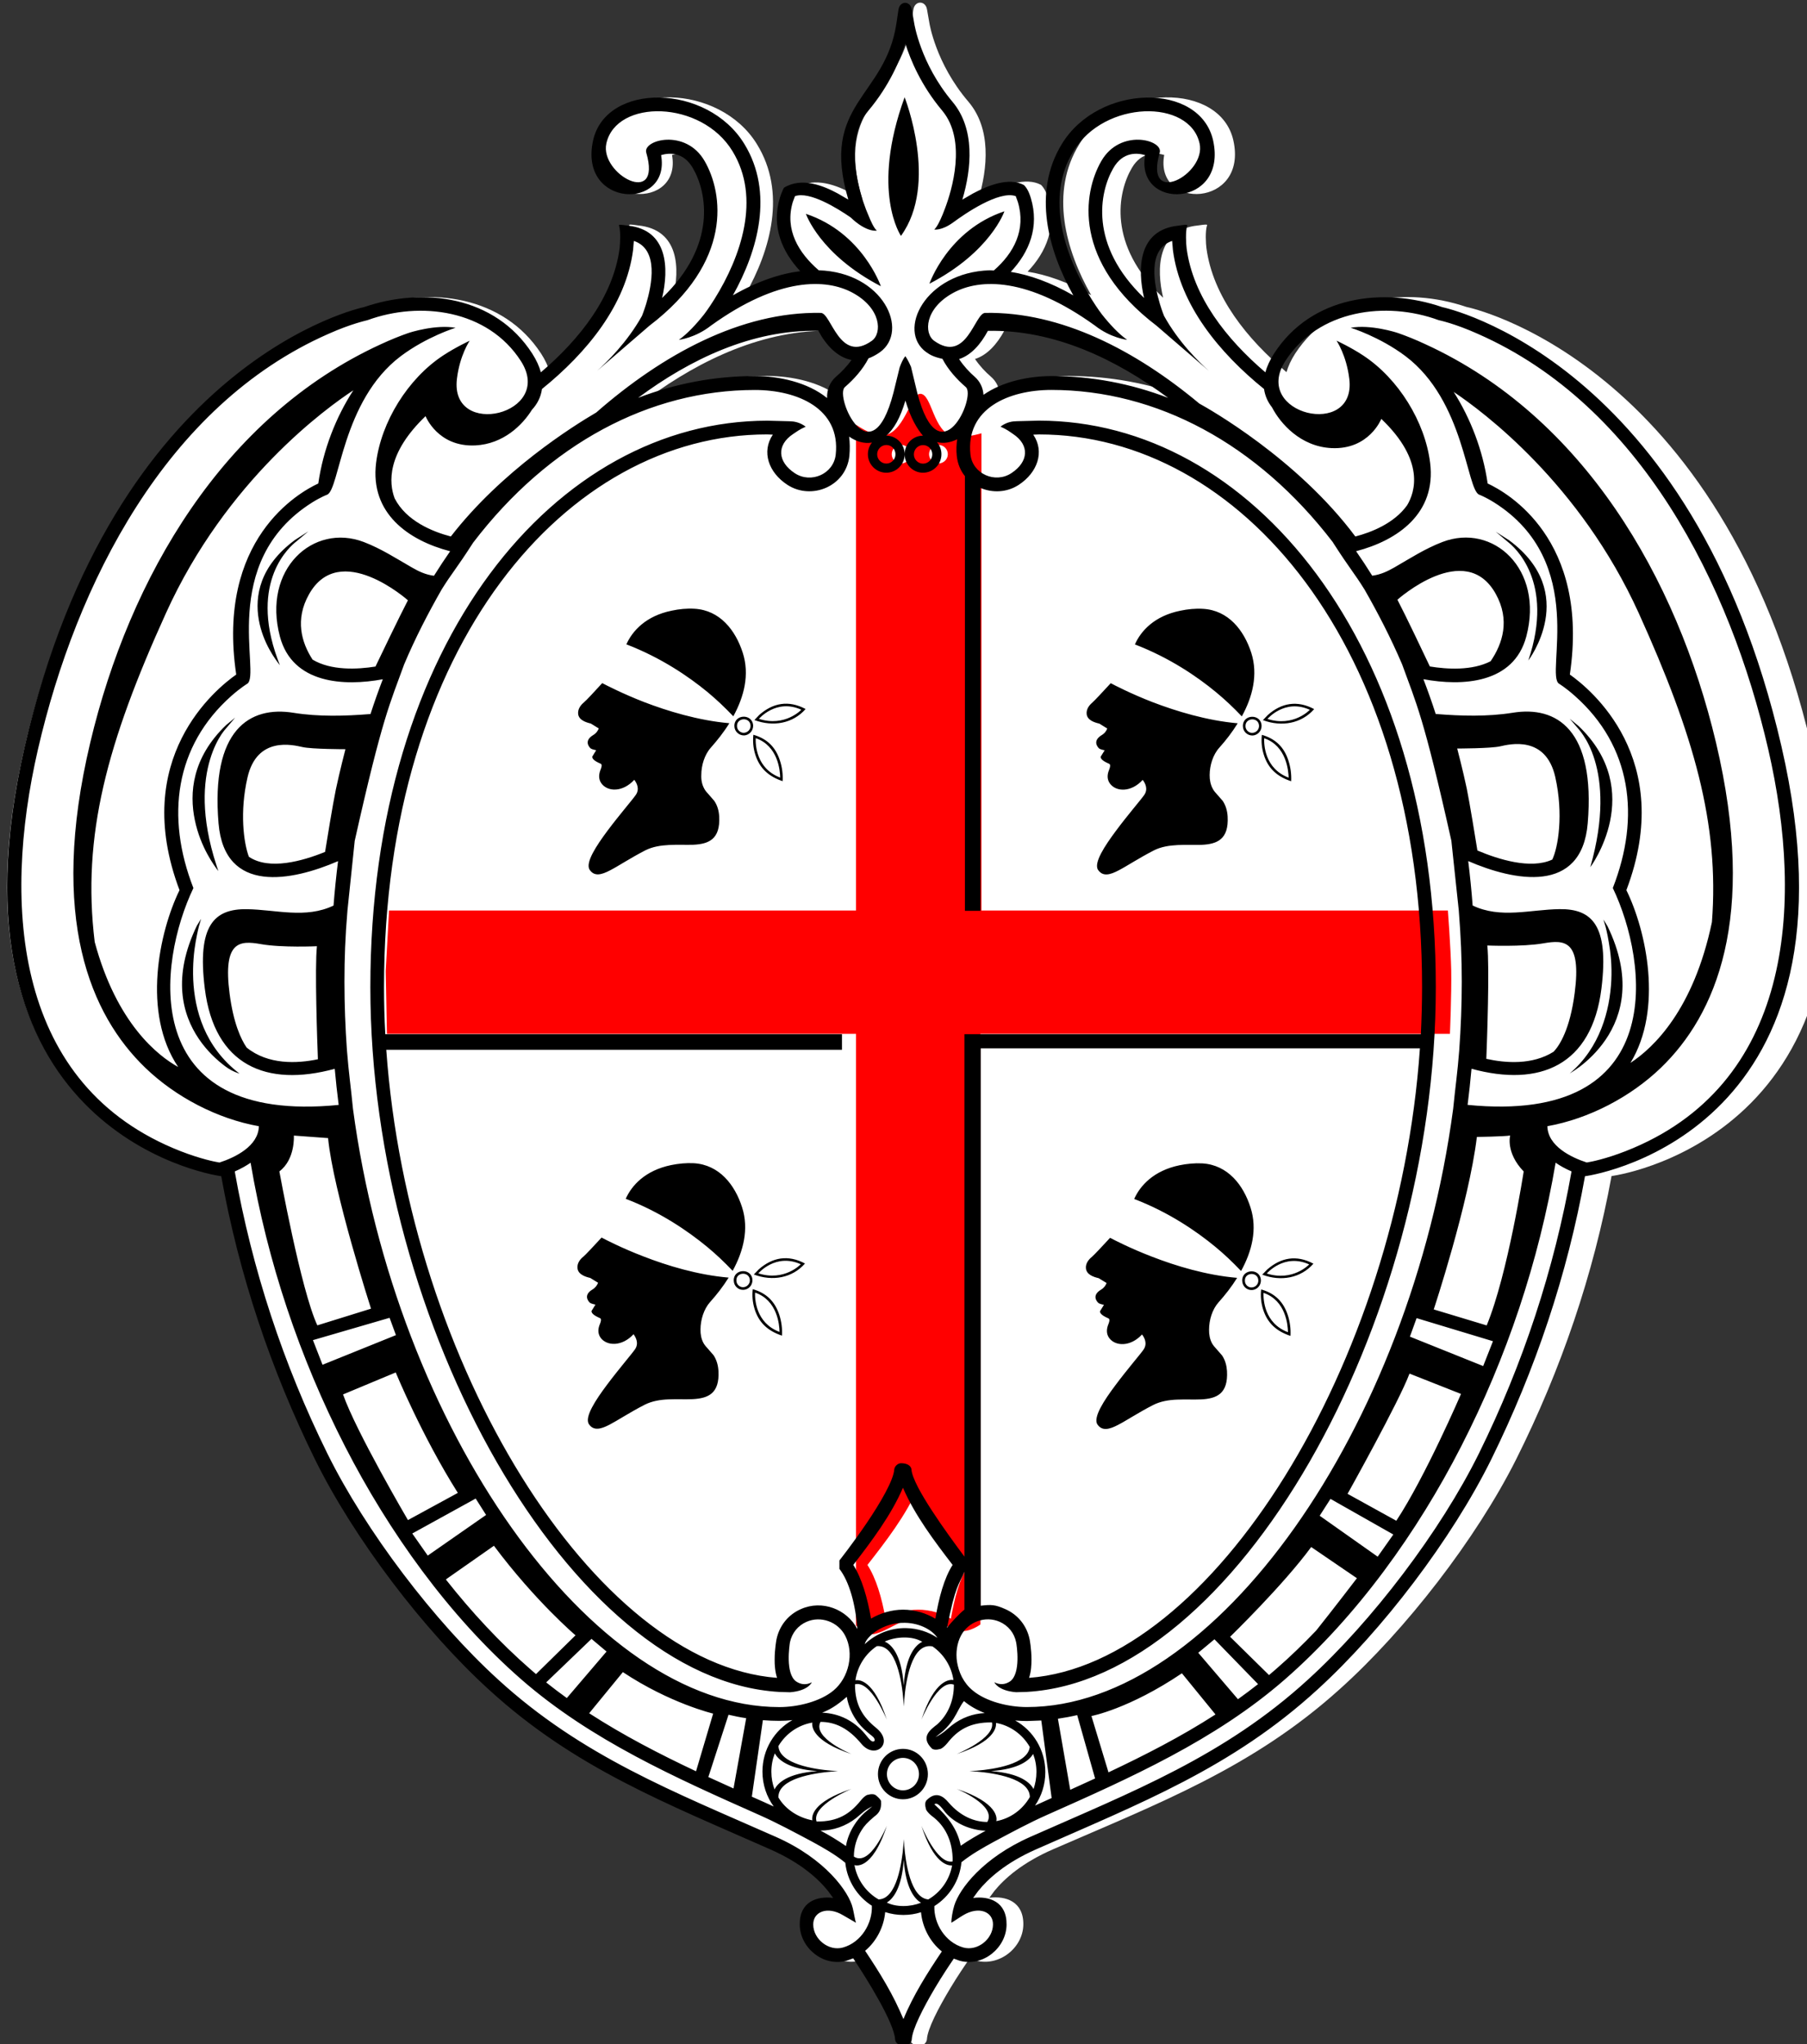 <?xml version="1.0" encoding="UTF-8" standalone="no"?>
<svg
   xmlns:dc="http://purl.org/dc/elements/1.1/"
   xmlns:cc="http://creativecommons.org/ns#"
   xmlns:rdf="http://www.w3.org/1999/02/22-rdf-syntax-ns#"
   xmlns:svg="http://www.w3.org/2000/svg"
   xmlns="http://www.w3.org/2000/svg"
   xmlns:sodipodi="http://sodipodi.sourceforge.net/DTD/sodipodi-0.dtd"
   xmlns:inkscape="http://www.inkscape.org/namespaces/inkscape"
   id="Livello_1"
   data-name="Livello 1"
   viewBox="0 0 297 336"
   version="1.1"
   sodipodi:docname="ras-bianco-png-25.svg"
   inkscape:version="0.92.5 (0.92.5+68)">
  <rect x="0" y="0" width="297" height="336" fill="#333333" stroke="none"/>
  <defs
     id="defs9" />
  <sodipodi:namedview
     pagecolor="#ffffff"
     bordercolor="#666666"
     borderopacity="1"
     objecttolerance="10"
     gridtolerance="10"
     guidetolerance="10"
     inkscape:pageopacity="0"
     inkscape:pageshadow="2"
     inkscape:window-width="1920"
     inkscape:window-height="1016"
     id="namedview7"
     showgrid="false"
     inkscape:zoom="1.4047619"
     inkscape:cx="60.312352"
     inkscape:cy="165.97216"
     inkscape:window-x="0"
     inkscape:window-y="27"
     inkscape:window-maximized="1"
     inkscape:current-layer="Livello_1" />
  <title
     id="title2">bef4f681-d54c-4ea5-a212-124ae476bdcd</title>
  <path
     d="m 160.253,59.006 c 0.777,1.145 1.699,2.126 2.624,2.915 0.909,0.792 1.376,1.837 1.458,2.96 3.231,-2.215 7.627,-3.079 11.356,-3.079 6.689,0 13.238,1.221 19.501,3.576 -8.637,-6.295 -18.994,-11.233 -30.125,-11.011 -1.173,2.16 -2.781,4 -4.814,4.64 m -17.965,0.145 c -2.348,-0.416 -4.258,-2.416 -5.548,-4.792 -11.142,-0.222 -21.498,4.716 -30.13,11.011 6.25,-2.356 12.814,-3.576 19.503,-3.576 4.029,0 8.823,1.009 12.082,3.614 -0.041,-1.318 0.409,-2.561 1.476,-3.494 0.909,-0.765 1.847,-1.709 2.615,-2.763 m 0.27,262.702 -1.102,0.387 c -3.901,1.069 -7.798,-2.119 -7.835,-5.902 -0.068,-3.811 2.914,-4.752 5.58,-4.411 l -0.842,-1.129 c -1.639,-2.015 -4.556,-4.636 -9.635,-6.84 C 111.355,296.393 95.963,290.574 81.659,277.678 70.793,267.943 59.157,252.895 52.614,239.873 45.255,225.168 39.876,209.449 36.933,193.297 34.197,192.958 -10.551,185.11 4.099,122.62 19.005,59.111 60.488,50.504 60.781,50.452 c 9.918,-3.353 21.918,-1.863 28.141,7.647 0.701,1.081 1.17,2.104 1.433,3.066 6.52,-5.454 12.108,-12.445 13.153,-20.395 0.096,-0.691 0.24,-2.753 -0.11,-3.824 0.294,-0.091 0.998,0.054 1.482,0.109 6.764,0.671 6.887,7.102 5.743,11.885 9.235,-8.706 7.468,-17.379 5.151,-21.328 -1.617,-2.772 -4.066,-2.522 -5.322,-2.148 1.661,9.15 -13.82,8.684 -11.374,-2.385 2.164,-9.642 19.145,-9.419 25.312,0.588 4.921,7.933 2.281,17.438 -1.939,24.846 4.184,-2.357 7.956,-3.569 11.253,-3.973 -3.042,-3.227 -4.832,-7.332 -3.414,-12.004 0.335,-1.096 0.708,-1.724 0.708,-1.724 2.98,-1.774 6.543,-0.331 8.97,0.949 l 1.774,1.015 c -4.76,-15.881 6.152,-16.679 8.036,-28.931 L 150.126,1.559 c 0.23,-1.487 1.981,-1.507 2.236,-0.018 l 0.401,2.287 c 0,0 0.261,1.637 1.161,4.019 0.924,2.451 2.527,5.693 5.234,8.856 3.798,4.454 3.19,10.95 1.644,16.079 l 1.781,-1.015 c 2.432,-1.28 5.989,-2.724 8.514,-1.384 0.445,0.434 0.827,1.062 1.156,2.157 1.444,4.724 -0.257,8.861 -3.353,12.114 3.103,0.499 6.605,1.696 10.447,3.863 -4.208,-7.408 -6.856,-16.913 -1.936,-24.846 6.165,-10.007 23.146,-10.23 25.305,-0.588 2.455,11.068 -13.019,11.534 -11.367,2.384 -1.259,-0.374 -3.707,-0.624 -5.322,2.148 -2.312,3.948 -4.089,12.622 5.149,21.328 -1.128,-4.784 -1.022,-11.214 5.743,-11.885 0.493,-0.054 1.188,-0.208 1.493,-0.109 -0.356,1.071 -0.209,3.134 -0.123,3.824 1.055,7.951 6.664,14.942 13.162,20.395 0.27,-0.962 0.74,-1.983 1.436,-3.066 6.227,-9.51 18.228,-11.001 28.149,-7.647 0.278,0.054 41.771,8.659 56.67,72.168 14.664,62.49 -30.091,70.339 -32.83,70.677 -2.939,16.152 -8.321,31.871 -15.684,46.576 -6.538,13.022 -18.165,28.071 -29.038,37.805 -14.308,12.897 -29.699,18.716 -47.072,26.281 -5.071,2.204 -7.99,4.825 -9.636,6.84 l -0.838,1.129 c 2.674,-0.342 5.641,0.6 5.587,4.411 -0.041,3.784 -3.949,6.971 -7.847,5.903 l -0.968,-0.34 c -0.755,1.081 -1.953,2.846 -3.132,4.798 -1.997,3.317 -3.809,6.79 -3.9,8.492 -0.041,0.544 -0.575,1.051 -1.135,1.051 -1.062,0 -1.604,-0.506 -1.642,-1.051 -0.185,-2.788 -4.629,-9.844 -7.009,-13.338 z"
     style="fill:#ffffff;fill-opacity:1;fill-rule:nonzero;stroke:none;stroke-width:2.143"
     id="path24"
     inkscape:connector-curvature="0"
     inkscape:export-xdpi="12.808238"
     inkscape:export-ydpi="12.808238" />
  <path
     d="m 145.542,266.04 c 1.544,-0.888 3.443,-1.461 5.37,-1.461 1.935,0 3.833,0.573 5.378,1.478 0.586,-3.411 1.447,-6.624 2.887,-8.834 -3.035,-3.879 -6.324,-8.161 -8.302,-12.688 -1.972,4.527 -5.264,8.809 -8.301,12.688 1.432,2.211 2.363,5.423 2.967,8.817 M 140.695,69.811 c 0,0 2.414,1.72 4.185,1.756 3.665,0.091 4.79,-6.84 6.363,-6.84 1.97,0 2.08,6.31 5.509,7.016 1.684,0.349 4.556,-0.525 4.556,-0.525 v 78.437 h 76.668 c 0,0 0.456,5.995 0.546,9.833 0.068,4.067 -0.212,10.441 -0.212,10.441 h -77.17 v 97.082 c 0,0 -1.744,1.302 -3.318,1.053 -2.131,-0.358 -4.477,-2.29 -6.731,-2.284 -2.544,0.009 -5.229,2.396 -7.44,2.802 -1.352,0.259 -2.955,-1.398 -2.955,-1.398 V 169.929 H 63.598 l -0.203,-10.3 0.547,-9.975 h 76.753 v -79.844 0 m 7.41,6.367 c 0.842,0 1.52,-0.68 1.52,-1.517 0,-0.848 -0.668,-1.534 -1.52,-1.534 -0.85,0 -1.54,0.687 -1.54,1.534 0,0.832 0.688,1.517 1.54,1.517 m 6.132,0 c 0.858,0 1.547,-0.687 1.547,-1.517 0,-0.846 -0.69,-1.534 -1.547,-1.534 -0.843,0 -1.54,0.685 -1.54,1.534 0,0.839 0.697,1.517 1.54,1.517 z"
     style="fill:#ff0000;fill-opacity:1;fill-rule:nonzero;stroke:none;stroke-width:2.143"
     id="path26"
     inkscape:connector-curvature="0"
     inkscape:export-xdpi="12.808238"
     inkscape:export-ydpi="12.808238" />
  <path
     d="m 58.075,64.152 c -4.302,2.822 -20.872,14.703 -30.798,36.626 -9.665,21.298 -13.844,36.574 -11.713,54.044 3.627,13.48 10.462,18.756 13.722,20.556 -5.98,-8.862 -3.132,-22.204 0.219,-29.066 -8.19,-21.682 6.054,-33.143 9.321,-35.438 -3.306,-22.295 10.336,-29.942 13.487,-31.404 0.803,-5.595 2.915,-10.921 5.762,-15.319 m -1.303,58.995 c 0,0 -5.483,0 -7.05,-0.353 -1.572,-0.347 -7.484,-1.841 -9.045,5.008 -1.299,5.648 -0.637,10.697 0.226,13.021 3.333,2.27 8.86,0.702 12.528,-0.798 0.238,-1.516 1.296,-8 1.777,-10.292 0.614,-2.9 1.567,-6.585 1.567,-6.585 m 4.939,-13.588 c 1.059,-2.205 3.862,-8.066 5.332,-10.889 0,0 -11.224,-9.991 -16.273,-0.959 -2.305,4.121 -1.24,7.871 0.602,10.71 3.047,1.825 7.359,1.615 10.34,1.138 M 69.943,68.406 c -6.399,6.127 -6.039,10.951 -5.079,13.505 1.919,3.75 6.272,5.495 9.237,6.268 C 82.452,77.392 94.191,70.03 98,67.803 108.84,58.313 121.793,51.185 134.912,51.429 c 1.726,0.018 3.036,8.4 8.382,4.59 1.723,-1.235 1.57,-5.34 -3.169,-7.905 -4.312,-2.331 -12.13,-2.631 -23.288,5.417 -2.581,2.033 -5.259,2.327 -5.259,2.327 1.357,-0.944 2.865,-2.567 4.143,-4.183 0,0 0.739,-0.948 1.739,-2.557 4.302,-6.918 7.655,-16.528 2.945,-24.251 -5.121,-8.459 -19.119,-8.633 -20.746,-1.277 -1.097,5.052 9.222,10.617 6.561,1.497 -0.608,-2.105 6.501,-4.016 9.595,1.389 3.048,5.268 4.725,16.552 -9.095,27.078 l -8.578,7.403 c 1.615,-1.458 4.928,-4.658 7.374,-9.035 0,0 0.314,-0.778 0.684,-1.955 0.926,-3.094 2.135,-8.986 -2.021,-10.368 l -0.121,1.472 c -1.168,9.089 -7.623,16.92 -14.979,22.87 -0.179,1.329 -0.774,2.473 -1.644,3.409 -1.572,2.529 -4.715,5.637 -9.309,5.861 -6.177,0.297 -8.177,-4.807 -8.177,-4.807 M 267.98,174.707 c 3.817,-2.501 10.379,-8.746 13.393,-23.142 1.248,-16.149 -2.986,-30.812 -12.027,-50.787 -9.669,-21.303 -25.577,-33.118 -30.418,-36.36 2.755,4.335 4.794,9.566 5.584,15.052 3.159,1.463 16.801,9.109 13.509,31.404 3.249,2.295 17.502,13.756 9.293,35.438 3.276,6.687 6.062,19.543 0.668,28.395 m -28.475,-51.675 c 0,0 0.96,3.676 1.568,6.566 0.464,2.245 1.479,8.481 1.752,10.195 3.38,1.434 8.746,3.151 12.306,1.494 0.958,-1.973 1.88,-7.439 0.483,-13.615 -1.572,-6.83 -7.49,-5.35 -9.057,-4.997 -1.57,0.356 -7.052,0.356 -7.052,0.356 M 227.034,68.85 c 0,0 -2.003,5.094 -8.178,4.804 -5.114,-0.246 -8.428,-4.068 -9.79,-6.704 -0.677,-0.852 -1.145,-1.863 -1.308,-3.009 -7.345,-5.951 -13.815,-13.781 -14.981,-22.87 l -0.121,-1.472 c -4.16,1.382 -2.94,7.274 -2.01,10.369 0.357,1.177 0.677,1.955 0.677,1.955 2.428,4.377 5.742,7.577 7.363,9.035 l -8.573,-7.403 C 176.293,43.029 177.971,31.745 181.011,26.477 c 3.105,-5.406 10.202,-3.495 9.604,-1.389 -2.669,9.119 7.665,3.554 6.553,-1.497 -1.61,-7.357 -15.622,-7.183 -20.753,1.277 -4.697,7.722 -1.348,17.332 2.962,24.251 1,1.611 1.735,2.557 1.735,2.557 1.276,1.615 2.785,3.239 4.15,4.183 0,0 -2.687,-0.295 -5.273,-2.327 -11.146,-8.048 -18.97,-7.748 -23.277,-5.417 -4.744,2.565 -4.889,6.67 -3.171,7.905 5.342,3.81 6.65,-4.566 8.379,-4.59 12.428,-0.232 24.713,6.155 35.199,14.902 1.545,0.852 16.098,9.045 25.644,21.848 2.646,-0.684 6.384,-2.161 8.512,-5.131 1.301,-2.167 2.965,-7.317 -4.24,-14.197 M 158.512,264.567 v -6.211 c -0.844,2.032 -1.513,2.232 -2.854,9.222 0.499,-0.77 2.147,-2.463 2.854,-3.011 M 151.695,77.699 c -1.658,0 -3.007,-1.365 -3.007,-3.039 0,-1.686 1.348,-3.048 3.007,-3.048 -0.906,-1.04 -2.031,-2.88 -2.88,-5.773 -0.845,2.871 -1.914,4.709 -3.146,5.773 1.663,0 3.019,1.362 3.019,3.048 0,1.675 -1.348,3.039 -3.019,3.039 -1.658,0 -3.023,-1.358 -3.023,-3.039 0,-0.738 0.249,-1.398 0.674,-1.917 -1.314,0.232 -2.615,-0.184 -3.755,-0.978 0.121,0.978 0.144,2.046 0.04,3.178 -0.556,5.053 -6.273,7.309 -10.195,4.742 -3.107,-2.031 -4.272,-5.448 -2.387,-8.243 l -0.953,-0.037 c -32.818,0 -62.951,34.476 -62.951,90.848 0,2.579 0.067,5.159 0.211,7.733 h 75.057 v 2.567 H 63.489 c 3.675,51.793 34.227,100.961 64.228,103.23 -0.332,-1.025 -0.408,-2.148 -0.397,-2.994 0,-1.754 0.301,-3.311 0.301,-3.311 0.462,-2.254 1.932,-4.092 4.026,-5 3.467,-1.545 7.536,0 9.268,3.284 -0.292,-4.098 -1.345,-7.815 -2.947,-9.886 v -1.391 c 0,0 2.221,-2.811 4.475,-6.136 2.336,-3.448 4.417,-7.065 4.534,-8.815 0.054,-0.519 0.576,-1.031 1.125,-1.031 1.121,0 1.662,0.512 1.707,1.031 0.188,2.733 5.911,10.576 8.707,14.324 v -85.87 h 75.017 c 0.121,-2.495 0.198,-5.242 0.198,-7.733 0,-56.372 -30.125,-90.848 -62.946,-90.848 l -0.958,0.037 c 1.895,2.795 0.716,6.212 -2.377,8.243 -1.943,1.275 -4.322,1.358 -6.297,0.512 v 69.51 h -2.561 V 78.257 c -0.717,-0.89 -1.194,-2.011 -1.336,-3.313 -0.108,-0.977 -0.054,-1.892 0.067,-2.743 -1.059,0.528 -2.204,0.747 -3.327,0.468 0.459,0.532 0.738,1.217 0.738,1.991 0,1.682 -1.358,3.039 -3.03,3.039 m 81.675,94.616 h -72.189 v 91.61 c 1.715,-0.194 2.345,-0.194 4.024,0.553 2.089,0.908 3.566,2.746 4.021,5 0,0 0.301,1.557 0.301,3.311 0,0.846 -0.054,1.969 -0.397,2.994 30.05,-2.269 60.654,-51.579 64.239,-103.47 m -81.79,97.546 c -0.861,-0.508 -1.875,-0.709 -2.935,-0.709 -1.161,0 -2.256,0.235 -3.242,0.669 0.985,0.425 2.756,1.913 3.125,7.217 0.357,-5.113 2.035,-6.698 3.051,-7.178 m -12.413,9.045 c -1.696,1.492 -2.836,2.121 -4.047,2.608 2.792,0.091 5.271,1.364 7.042,3.49 0.797,0.977 1.191,1.521 1.593,1.114 0.04,-0.483 -0.357,-0.718 -0.716,-1.002 -0.694,-0.577 -1.419,-1.197 -2.028,-1.996 -0.946,-1.244 -1.572,-2.681 -1.845,-4.215 m -8.935,3.821 c -0.754,0.091 -1.475,0.126 -2.146,0.126 -0.898,0 -1.805,-0.037 -2.705,-0.109 l -1.814,12.574 2.103,0.937 1.498,0.682 c -1.168,-1.602 -1.857,-3.592 -1.857,-5.738 0,-3.654 1.981,-6.813 4.921,-8.469 m -7.594,-0.312 c -0.985,-0.145 -1.945,-0.344 -2.904,-0.566 l -3.316,10.238 4.139,1.877 2.081,-11.549 v 0 m -22.952,-10.955 -2.472,-2.081 -7.451,7.155 c 1.11,0.883 2.246,1.747 3.394,2.571 l 6.529,-7.644 v 0 m -2.855,10.142 c 5.596,3.623 11.531,6.694 17.565,9.538 l 2.811,-9.48 c 0,0 -7.103,-1.682 -14.836,-6.819 l -5.54,6.761 v 0 m -16.943,-32.594 -1.712,-2.696 -10.421,5.744 2.544,3.631 9.589,-6.68 v 0 m -6.607,10.615 c 4.24,5.38 8.873,10.367 13.86,14.724 l 0.952,0.821 6.493,-6.375 c 0,0 -6.581,-5.582 -13.412,-14.718 l -7.724,5.409 -0.162,0.145 v 0 m -8.218,-40.176 -1.043,-2.846 -12.597,3.669 1.574,4.048 12.066,-4.871 v 0 m 69.777,81.435 c 1.41,0.745 2.803,1.583 4.186,2.542 0.215,-1.219 0.684,-2.392 1.366,-3.454 0.468,-0.749 1.05,-1.436 1.698,-2.027 l 1.264,-1.042 c -1.345,0.649 -1.929,1.362 -2.703,1.965 -1.654,1.28 -3.699,2.017 -5.81,2.017 m 10.904,11.83 c 0.77,0.389 1.735,0.573 2.723,0.573 1.022,0 1.997,-0.192 2.898,-0.541 -1.001,-0.588 -2.503,-2.257 -2.835,-7.053 -0.335,4.705 -1.773,6.411 -2.786,7.021 m -0.269,1.568 c -0.209,2.4 -1.401,4.773 -3.297,6.361 2.364,3.542 4.71,7.307 6.289,11.255 1.588,-3.909 3.964,-7.644 6.32,-11.147 -1.967,-1.579 -3.199,-3.994 -3.422,-6.444 -0.915,0.291 -1.884,0.445 -2.898,0.445 -1.044,0 -2.048,-0.163 -2.991,-0.47 m 12.417,-10.907 c 1.339,-0.928 2.744,-1.731 4.099,-2.469 -2.441,-0.072 -5.03,-1.157 -6.632,-3.011 -0.248,-0.289 -1.272,-1.869 -1.797,-1.318 2.402,2.148 3.862,4.317 4.33,6.798 m 50.669,-28.05 1.14,-0.977 c 2.291,-1.988 4.491,-4.123 6.628,-6.363 2.955,-3.707 6.678,-8.582 6.678,-8.582 l -7.514,-5.127 c -4.542,6.213 -13.328,14.753 -13.328,14.753 l 6.397,6.296 v 0 m -46.715,6.242 c -1.266,-0.488 -2.435,-1.138 -3.425,-1.969 -0.634,0.785 -1.073,1.881 -1.694,2.861 -0.483,0.758 -1.055,1.434 -1.716,2.046 l -1.27,1.018 c 1.362,-0.675 1.946,-1.36 2.709,-1.957 1.556,-1.206 3.436,-1.915 5.396,-2 m -7.794,-12.366 c -0.704,-1.123 -2.694,-2.419 -5.328,-2.467 -3.787,-0.072 -6.401,2.394 -6.61,3.513 1.76,-1.671 4.199,-2.696 6.818,-2.642 1.885,0.037 3.647,0.619 5.121,1.595 m -10.906,-3.161 c 1.52,-0.888 3.388,-1.465 5.276,-1.465 1.913,0 3.779,0.577 5.298,1.481 0.576,-3.411 1.419,-6.624 2.834,-8.838 -2.979,-3.882 -6.213,-8.157 -8.162,-12.684 -1.939,4.527 -5.176,8.803 -8.162,12.684 1.409,2.215 2.327,5.427 2.916,8.821 m 78.607,-203.771 c -0.468,-3.888 -2.096,-6.273 -2.096,-6.273 0,0 2.311,1.063 4.362,2.42 5.829,3.825 10.18,10.93 11.019,17.651 1.038,8.331 -5.367,12.768 -12.168,14.532 0.908,1.306 1.795,2.65 2.651,4.029 1.355,-0.181 2.428,-0.671 3.625,-1.353 2.637,-1.516 5.046,-3.093 7.924,-4.194 8.307,-3.171 16.714,4.458 13.775,15.538 -2.075,7.801 -10.561,8.195 -16.909,7.018 0.712,1.859 1.391,3.761 2.018,5.714 4.189,0.342 8.523,0.461 12.64,-0.197 7.248,-1.183 13.634,2.773 12.345,18.175 -0.989,11.734 -12.096,9.474 -19.64,6.205 0.296,2.399 0.54,4.829 0.727,7.302 4.603,2.2 9.438,0.662 14.264,0.597 5.346,-0.072 8.184,2.639 6.906,13.033 -1.574,12.668 -10.122,16.265 -21.357,13.204 -0.179,1.99 -0.389,3.965 -0.642,5.936 33.3,3.294 29.687,-23.536 23.866,-35.646 4.592,-11.722 3.062,-23.342 -6.243,-31.58 -1.498,-1.335 -2.587,-1.996 -2.587,-1.996 -2.387,-1.436 4.929,-19.979 -10.688,-29.806 -1.443,-0.897 -2.434,-1.268 -2.434,-1.268 -2.093,-0.778 -2.388,-15.427 -12.122,-22.771 -4.285,-3.218 -9.006,-4.668 -9.006,-4.668 3.236,-0.568 7.411,0.722 7.907,0.915 1.113,0.392 2.635,0.978 4.42,1.815 25.869,11.888 41.269,38.31 47.71,65.444 6.861,28.914 -0.094,44.818 -9.043,53.452 -4.968,4.796 -11.859,8.403 -18.669,9.611 0.067,3.287 3.937,5.144 6.473,5.968 0.75,-0.109 3.188,-0.613 6.405,-1.872 27.247,-10.667 29.405,-40.149 23.418,-66.069 -6.265,-27.157 -21.034,-56.508 -47.698,-68.249 -3.869,-1.731 -6.304,-2.223 -6.469,-2.267 -8.652,-3.172 -19.767,-1.729 -25.202,6.721 -5.623,8.774 11.718,12.878 10.519,2.931 m -2.688,26.874 C 206.674,72.936 190.078,64.092 172.809,64.092 c -7.029,0 -14.114,3.064 -13.304,10.613 0.35,3.194 4.066,4.815 6.719,3.07 2.846,-1.862 3.054,-4.623 0.258,-6.459 -0.565,-0.38 -0.969,-0.722 -2.042,-1.19 1.019,-0.769 1.964,-0.879 2.655,-0.895 l 3.66,-0.091 c 34.639,0 65.236,36.151 65.236,93.125 0,55.701 -32.996,113.822 -67.182,115.826 l -1.806,0.054 c -3.007,-0.242 -3.576,-1.635 -3.576,-1.635 1.044,0.532 1.913,0.302 2.586,-0.145 1.823,-1.291 1.097,-5.979 0.997,-6.434 -0.301,-1.519 -1.293,-2.738 -2.698,-3.358 -2.359,-1.042 -5.168,-0.009 -6.365,2.265 -0.674,1.282 -0.868,2.811 -0.658,4.288 0.144,0.87 0.409,1.72 0.809,2.515 0.443,0.845 1.034,1.606 1.777,2.213 2.175,1.823 5.857,2.731 8.897,2.731 30.969,-0.013 63.062,-45.87 70.072,-98.328 0.382,-3.859 0.693,-5.735 1,-9.66 0.268,-3.725 0.413,-7.479 0.413,-11.226 0,-3.841 -0.144,-7.376 -0.491,-11.734 l -1.217,-11.437 c -4.588,-20.544 -5.771,-22.559 -8.091,-28.993 -1.88,-4.399 -4.012,-8.513 -6.174,-12.292 -1.785,-2.867 -2.215,-3.112 -5.21,-7.766 m 15.938,20.395 c 2.842,0.468 6.946,0.709 9.985,-0.856 1.974,-2.886 3.235,-6.77 0.847,-11.07 -5.01,-9.032 -16.163,0.955 -16.163,0.955 1.491,2.863 4.315,8.83 5.331,10.972 m 9.279,64.494 c 3.163,0.698 7.544,1.044 11.066,-1.172 0.976,-1.038 2.674,-3.634 3.459,-9.654 1.132,-8.681 -1.656,-8.776 -5.137,-8.162 -3.479,0.606 -9.225,0.358 -9.225,0.358 0.393,3.52 -0.054,15.984 -0.162,18.631 m 11.392,17.072 c -2.754,16.214 -8.049,32.04 -15.523,46.622 -7.159,14.003 -17.079,27.923 -28.988,38.315 -11.44,9.98 -25.407,16.178 -39.084,22.262 -2.969,1.315 -5.803,2.854 -8.645,4.367 -1.909,1.038 -3.797,2.115 -5.418,3.409 -0.289,3.044 -2.002,5.667 -4.452,7.211 -0.108,2.856 1.766,5.955 4.749,6.807 2.34,0.655 4.866,-1.385 4.885,-3.771 0.04,-2.102 -2.311,-3.088 -4.901,-1.532 -0.641,0.38 -1.764,1.161 -1.944,1.228 -0.013,-0.599 0.203,-1.929 0.485,-2.838 0.861,-2.752 4.702,-7.83 12.501,-11.272 16.761,-7.421 31.884,-13.247 45.68,-25.894 10.483,-9.549 21.755,-24.372 28.052,-37.134 7.215,-14.628 12.381,-30.263 15.216,-46.35 -1.035,-0.441 -1.899,-0.93 -2.611,-1.431 M 75.099,62.278 c -1.188,9.947 16.148,5.842 10.516,-2.932 -5.434,-8.45 -16.536,-9.893 -25.212,-6.721 -0.144,0.054 -2.576,0.535 -6.455,2.267 C 27.281,66.633 12.514,95.984 6.244,123.141 0.272,149.062 2.423,178.543 29.671,189.21 c 3.225,1.259 5.654,1.76 6.403,1.872 2.542,-0.825 6.403,-2.682 6.474,-5.968 -6.816,-1.208 -13.704,-4.815 -18.672,-9.611 -8.955,-8.634 -15.906,-24.538 -9.04,-53.452 6.435,-27.134 21.84,-53.556 47.705,-65.444 1.798,-0.836 3.306,-1.422 4.427,-1.815 0.506,-0.194 4.664,-1.483 7.906,-0.915 0,0 -4.723,1.45 -9.008,4.668 -9.736,7.344 -10.023,21.994 -12.114,22.771 0,0 -0.996,0.373 -2.439,1.27 -15.618,9.827 -8.315,28.37 -10.687,29.806 0,0 -1.094,0.66 -2.604,1.996 -9.287,8.238 -10.811,19.859 -6.234,31.58 -5.809,12.11 -9.427,38.94 23.875,35.646 -0.254,-1.971 -0.464,-3.946 -0.646,-5.936 -11.229,3.061 -19.787,-0.537 -21.358,-13.204 -1.293,-10.395 1.554,-13.108 6.913,-13.033 4.817,0.072 9.649,1.604 14.246,-0.595 0.198,-2.473 0.441,-4.902 0.744,-7.302 -7.552,3.269 -18.654,5.53 -19.642,-6.204 -1.292,-15.402 5.1,-19.358 12.343,-18.175 4.113,0.658 8.462,0.539 12.633,0.197 0.63,-1.953 1.307,-3.856 2.021,-5.714 -6.336,1.177 -14.836,0.783 -16.912,-7.018 -2.932,-11.08 5.47,-18.709 13.794,-15.538 2.869,1.101 5.277,2.678 7.92,4.194 1.183,0.682 2.259,1.174 3.607,1.353 0.861,-1.38 1.751,-2.724 2.658,-4.029 C 67.186,88.845 60.782,84.409 61.815,76.078 62.649,69.357 67.016,62.252 72.837,58.427 c 2.055,-1.356 4.36,-2.42 4.36,-2.42 0,0 -1.64,2.386 -2.097,6.273 m 64.865,-3.111 c -2.309,-0.416 -4.187,-2.416 -5.456,-4.792 -10.956,-0.222 -21.141,4.716 -29.629,11.016 6.153,-2.362 12.601,-3.582 19.179,-3.582 3.957,0 8.676,1.009 11.881,3.614 -0.04,-1.318 0.402,-2.561 1.452,-3.494 0.894,-0.765 1.816,-1.72 2.572,-2.763 M 77.794,89.154 c -2.995,4.654 -3.435,4.899 -5.22,7.766 -2.154,3.779 -4.301,7.893 -6.152,12.292 -2.316,6.434 -3.52,8.449 -8.12,28.993 l -1.194,11.438 c -0.367,4.359 -0.495,7.893 -0.495,11.734 0,3.747 0.144,7.501 0.408,11.226 0.314,3.925 0.62,5.802 0.996,9.66 7.022,52.458 39.112,98.313 70.082,98.328 3.017,0 6.71,-0.908 8.899,-2.731 2.542,-2.117 3.424,-6.136 1.914,-9.015 -1.186,-2.275 -4.009,-3.307 -6.359,-2.265 -1.412,0.62 -2.39,1.84 -2.715,3.359 -0.067,0.454 -0.806,5.142 1.016,6.434 0.668,0.45 1.545,0.68 2.579,0.145 0,0 -0.564,1.394 -3.575,1.635 l -1.795,-0.054 c -34.18,-2.004 -67.19,-60.125 -67.19,-115.826 0,-56.974 30.602,-93.125 65.25,-93.125 l 3.648,0.091 c 0.693,0.018 1.635,0.126 2.657,0.895 -1.059,0.468 -1.472,0.81 -2.048,1.19 -2.792,1.836 -2.575,4.597 0.262,6.459 2.647,1.745 6.374,0.126 6.72,-3.07 0.817,-7.55 -6.271,-10.613 -13.301,-10.613 -17.275,0 -33.87,8.844 -46.264,25.058 M 40.539,172.186 c 3.538,2.856 8.283,2.637 11.713,1.921 -0.108,-2.761 -0.538,-15.071 -0.162,-18.578 0,0 -5.746,0.266 -9.213,-0.347 -3.487,-0.62 -6.272,-0.528 -5.139,8.158 0.629,4.824 1.851,7.458 2.802,8.848 M 145.685,76.195 c 0.828,0 1.495,-0.682 1.495,-1.521 0,-0.85 -0.657,-1.53 -1.495,-1.53 -0.836,0 -1.514,0.689 -1.514,1.53 0,0.836 0.677,1.521 1.514,1.521 M 41.189,191.117 c -0.727,0.499 -1.579,0.989 -2.605,1.431 2.84,16.086 7.994,31.722 15.216,46.35 6.294,12.761 17.568,27.585 28.038,37.134 13.806,12.647 28.93,18.472 45.688,25.893 8.141,3.594 12.017,9.051 12.63,11.697 0.188,0.763 0.404,2.129 0.534,2.413 l -2.117,-1.228 c -2.594,-1.557 -4.938,-0.571 -4.91,1.532 0.013,2.386 2.537,4.425 4.883,3.771 3.019,-0.852 4.867,-3.975 4.752,-6.871 -2.39,-1.525 -4.053,-4.096 -4.367,-7.063 -1.622,-1.335 -3.556,-2.436 -5.496,-3.492 -2.844,-1.512 -5.691,-3.052 -8.657,-4.367 -13.684,-6.084 -27.635,-12.282 -39.078,-22.262 C 73.792,265.662 63.878,251.742 56.71,237.739 49.235,223.157 43.935,207.331 41.189,191.117 M 157.634,59.019 c 0.764,1.15 1.673,2.126 2.573,2.915 0.9,0.792 1.369,1.837 1.441,2.96 3.177,-2.215 7.5,-3.079 11.167,-3.079 6.578,0 13.018,1.221 19.177,3.582 -8.493,-6.3 -18.678,-11.238 -29.624,-11.016 -1.153,2.16 -2.735,4 -4.734,4.64 m 5.716,-14.567 c 3.276,-2.846 5.322,-6.68 3.948,-11.245 l -0.35,-0.969 c -2.759,-0.978 -8.435,2.95 -10.308,4.339 -1.91,1.369 -3.084,1.147 -3.084,1.147 0.429,-0.378 0.937,-1.394 1.391,-2.502 l 0.377,-0.971 c 1.07,-2.828 3.664,-11.149 -0.468,-16.078 -3.454,-4.111 -5.208,-8.319 -6.05,-11.014 -0.863,2.706 -2.615,6.903 -6.064,11.014 -4.232,5.045 -1.401,13.653 -0.404,16.258 l 0.393,0.948 c 0.349,0.881 0.9,2.119 1.384,2.529 0,0 -1.685,0.345 -4.309,-2.178 -2.165,-1.492 -6.743,-4.339 -9.143,-3.49 l -0.361,0.969 c -1.355,4.553 0.954,8.357 4.266,11.215 10.627,0.338 14.961,9.952 10.059,13.467 -0.646,0.454 -1.276,0.788 -1.878,1.007 -0.933,1.82 -2.405,3.447 -3.891,4.733 -1.73,1.528 4.304,15.097 7.989,0.926 l 1.023,-4.171 c 0.188,-0.532 0.576,-1.487 0.952,-1.835 0,0 0.533,0.812 0.911,1.738 l 1.028,4.275 c 3.686,14.163 9.735,0.595 7.988,-0.933 -1.468,-1.268 -2.922,-2.863 -3.848,-4.651 -1.378,-0.302 -2.011,-0.635 -2.648,-1.089 -4.913,-3.515 -0.215,-13.128 10.412,-13.467 l 0.688,0.037 v 0 m -23.117,277.421 -1.083,0.392 c -3.836,1.065 -7.673,-2.123 -7.705,-5.907 -0.067,-3.811 2.865,-4.752 5.487,-4.411 l -0.828,-1.129 c -1.611,-2.015 -4.48,-4.636 -9.474,-6.84 C 109.548,296.424 94.412,290.605 80.347,277.708 69.661,267.974 58.214,252.925 51.784,239.904 44.544,225.198 39.258,209.48 36.364,193.327 33.674,192.989 -10.333,185.14 4.076,122.651 18.734,59.142 59.527,50.535 59.816,50.483 c 9.753,-3.353 21.553,-1.863 27.673,7.647 0.689,1.081 1.151,2.104 1.409,3.066 6.412,-5.454 11.906,-12.445 12.944,-20.395 0.067,-0.691 0.226,-2.753 -0.121,-3.824 0.289,-0.091 0.981,0.054 1.454,0.109 6.656,0.671 6.772,7.102 5.652,11.885 9.081,-8.706 7.344,-17.379 5.065,-21.323 -1.599,-2.776 -3.998,-2.526 -5.233,-2.152 1.633,9.15 -13.59,8.684 -11.185,-2.384 2.128,-9.642 18.826,-9.419 24.891,0.588 4.839,7.938 2.243,17.438 -1.907,24.846 4.114,-2.357 7.824,-3.569 11.066,-3.973 -2.995,-3.227 -4.755,-7.332 -3.36,-12.004 0.332,-1.096 0.7,-1.724 0.7,-1.724 2.93,-1.776 6.43,-0.331 8.821,0.949 l 1.744,1.015 c -4.681,-15.881 6.05,-16.679 7.902,-28.931 l 0.343,-2.287 c 0.226,-1.487 1.948,-1.507 2.199,-0.018 l 0.394,2.287 c 0,0 0.257,1.637 1.141,4.019 0.908,2.451 2.485,5.693 5.148,8.856 3.734,4.455 3.137,10.95 1.617,16.079 l 1.751,-1.015 c 2.392,-1.28 5.89,-2.724 8.372,-1.384 0.437,0.434 0.813,1.062 1.137,2.157 1.419,4.724 -0.253,8.861 -3.299,12.114 3.053,0.499 6.497,1.696 10.275,3.863 -4.137,-7.408 -6.742,-16.907 -1.904,-24.846 6.062,-10.007 22.761,-10.23 24.891,-0.588 2.407,11.069 -12.81,11.534 -11.185,2.385 -1.238,-0.374 -3.646,-0.624 -5.233,2.152 -2.274,3.944 -4.021,12.618 5.064,21.323 -1.109,-4.784 -1.008,-11.214 5.648,-11.885 0.483,-0.054 1.168,-0.208 1.464,-0.109 -0.346,1.071 -0.201,3.134 -0.121,3.824 1.038,7.95 6.553,14.942 12.943,20.395 0.26,-0.962 0.728,-1.983 1.412,-3.066 6.123,-9.51 17.925,-11.001 27.68,-7.647 0.273,0.054 41.076,8.659 55.727,72.167 14.42,62.49 -29.591,70.339 -32.283,70.677 -2.89,16.152 -8.182,31.871 -15.423,46.576 -6.44,13.022 -17.863,28.071 -28.555,37.805 -14.077,12.897 -29.204,18.716 -46.289,26.281 -4.986,2.204 -7.857,4.825 -9.475,6.84 l -0.824,1.129 c 2.63,-0.342 5.548,0.6 5.494,4.411 -0.04,3.784 -3.883,6.971 -7.716,5.907 l -0.952,-0.344 c -0.743,1.081 -1.92,2.846 -3.08,4.798 -1.964,3.317 -3.746,6.79 -3.835,8.492 -0.04,0.544 -0.565,1.051 -1.116,1.051 -1.044,0 -1.577,-0.506 -1.615,-1.051 -0.182,-2.788 -4.562,-9.844 -6.892,-13.338 M 151.711,76.209 c 0.847,0 1.52,-0.685 1.52,-1.521 0,-0.841 -0.673,-1.53 -1.52,-1.53 -0.822,0 -1.507,0.682 -1.507,1.53 0,0.839 0.685,1.521 1.507,1.521 M 133.518,299.202 c -0.121,-0.64 -0.067,-3.013 6.44,-5.167 0,0 -6.617,2.706 -5.748,5.363 3.556,0.037 5.498,-1.293 7.23,-3.409 0.236,-0.291 0.602,-0.727 1.075,-0.955 0.764,-0.204 1.118,-0.145 1.412,0.018 0.612,0.519 0.764,0.727 0.879,0.959 0.144,1.554 -0.506,2.123 -1.116,2.581 -1.164,0.977 -1.655,1.554 -2.06,2.204 -0.834,1.291 -1.285,2.821 -1.285,4.363 2.679,1.756 5.415,-5.069 5.415,-5.069 -2.482,7.611 -5.319,6.467 -5.319,6.467 0.425,2.406 1.914,4.469 3.962,5.646 2.992,-0.072 3.832,-5.988 4.08,-8.882 l 0.067,-1.027 0.067,1.013 c 0.221,2.865 1.062,8.653 3.958,8.897 2.03,-1.177 3.496,-3.213 3.913,-5.592 -0.758,0.054 -3.033,-0.311 -5.044,-6.521 0,0 2.573,6.419 5.137,5.865 0.04,-3.496 -1.348,-5.942 -3.386,-7.442 -0.297,-0.23 -0.77,-0.635 -0.995,-1.112 -0.209,-0.772 -0.144,-1.121 0.013,-1.414 1.581,-1.691 2.838,-0.738 3.682,0.27 1.981,2.298 4.286,3.213 6.377,3.213 1.613,-2.729 -5.037,-5.436 -5.037,-5.436 6.887,2.286 6.635,4.869 6.519,5.298 2.364,-0.439 4.341,-1.929 5.512,-3.961 -0.013,-3.056 -5.849,-3.94 -8.774,-4.184 l -1.156,-0.072 1.178,-0.072 c 2.834,-0.239 8.4,-1.065 8.739,-3.904 -1.174,-2.044 -3.189,-3.521 -5.548,-3.952 0.067,0.749 -0.215,3.052 -6.469,5.123 0,0 6.404,-2.604 5.803,-5.203 -3.606,-0.054 -5.66,1.262 -7.33,3.4 -0.241,0.28 -0.62,0.716 -1.089,0.944 -0.763,0.213 -1.1,0.145 -1.409,-0.005 -2.01,-1.944 -0.295,-3.14 0.84,-4.027 1.692,-1.521 2.744,-3.782 2.73,-6.519 -2.637,-0.959 -5.338,5.775 -5.338,5.775 2.161,-6.625 4.663,-6.648 5.264,-6.534 -0.335,-2.288 -1.624,-4.277 -3.441,-5.528 -3.458,-0.673 -4.408,5.784 -4.65,8.863 l -0.067,1.016 -0.067,-1.027 c -0.248,-2.998 -1.143,-9.188 -4.374,-8.892 -1.872,1.262 -3.181,3.279 -3.512,5.613 0.612,-0.126 3.017,-0.091 5.164,6.488 0,0 -2.63,-6.548 -5.234,-5.827 -0.009,3.427 1.318,5.4 3.457,7.144 3.103,2.492 -0.108,5.332 -2.379,2.667 -2.103,-2.546 -4.278,-3.638 -6.747,-3.638 -1.396,2.646 5.102,5.29 5.102,5.29 -6.405,-2.115 -6.56,-4.517 -6.449,-5.175 -2.364,0.409 -4.374,1.848 -5.57,3.856 0.162,2.952 5.851,3.813 8.75,4.052 l 1.04,0.072 -1.013,0.072 c -2.945,0.25 -8.876,1.136 -8.777,4.259 1.159,1.965 3.272,3.311 5.578,3.754 m 36.832,-7.944 c 0,-1.053 -0.187,-2.04 -0.548,-2.967 -0.602,1.029 -2.27,2.488 -6.949,2.823 4.859,0.354 6.477,1.923 7.02,2.948 0.303,-0.884 0.475,-1.815 0.475,-2.804 m -43.568,-0.036 c 0,1.024 0.182,2.004 0.521,2.907 0.495,-1.022 2.081,-2.654 7.053,-3.017 -4.832,-0.349 -6.458,-1.896 -7.005,-2.919 -0.37,0.944 -0.569,1.956 -0.569,3.029 M 48.298,186.654 c 0,0 0.262,3.889 -2.38,5.886 0,0 3.531,19.499 6.241,25.305 l 8.82,-2.742 c 0,0 -6.237,-19.378 -7.056,-28.038 l -5.625,-0.411 v 0 m 8.085,42.544 c 2.135,6.115 10.668,20.653 10.668,20.653 L 75.252,245.382 C 69.36,236.075 65.041,225.585 65.041,225.585 l -8.658,3.613 v 0 m 116.465,66.329 -1.701,-12.736 -2.37,0.091 c -0.614,0 -1.256,-0.037 -1.924,-0.091 2.957,1.642 4.957,4.832 4.957,8.473 0,2.048 -0.615,3.95 -1.69,5.509 l 1.075,-0.485 1.653,-0.75 v 0 m 69.892,-108.659 c -1.312,10.878 -7.089,28.347 -7.089,28.347 l 8.702,2.629 c 3.473,-8.387 6.081,-25.305 6.081,-25.305 -2.998,-3.107 -2.219,-5.91 -2.219,-5.91 -0.856,0.163 -5.475,0.239 -5.475,0.239 m -43.13,82.567 -2.663,2.217 6.524,7.632 c 1.113,-0.798 2.215,-1.619 3.304,-2.479 l -7.165,-7.369 v 0 m 4.341,-6.909 -5.086,4.896 5.086,-4.896 v 0 m 25.057,-10.315 -10.328,-5.853 -1.777,2.767 9.533,6.732 2.572,-3.646 v 0 m 2.724,-32.523 12.045,4.836 1.608,-4.084 -12.55,-3.794 -1.102,3.042 v 0 m -0.067,6.077 c -1.699,4.579 -10.179,19.762 -10.179,19.762 l 8.012,4.425 c 4.776,-7.232 10.634,-20.845 10.634,-20.845 l -8.466,-3.342 v 0 m -51.677,66.546 -2.941,-10.413 c -1.051,0.244 -2.117,0.441 -3.169,0.593 l 2.024,11.684 4.086,-1.865 v 0 m 14.271,-17.287 c -8.696,5.861 -14.87,7.025 -14.87,7.025 l 2.802,9.257 c 6.034,-2.852 11.981,-5.894 17.587,-9.515 l -5.52,-6.767 v 0 m -98.371,-68.486 c 0.322,-0.259 1.662,-1.698 2.987,-3.134 0.642,0.338 3.335,1.74 6.892,3.103 3.825,1.49 8.892,3.047 13.994,3.478 -0.915,1.469 -1.977,2.825 -3.047,4.015 -1.04,1.163 -1.57,2.919 -1.579,4.507 -0.014,0.781 0.121,1.55 0.491,2.236 0.199,0.345 0.459,0.658 0.766,0.977 l 0.895,1.031 c 0.511,0.778 0.744,1.667 0.797,2.558 0.219,3.778 -1.742,4.528 -4.246,4.655 -1.202,0.054 -2.579,-0.018 -3.959,0.037 -1.376,0.054 -2.71,0.275 -3.92,0.881 -2.523,1.3 -4.407,2.567 -5.799,3.29 -1.376,0.704 -2.579,1.056 -3.36,-0.091 -0.782,-1.148 1.125,-4.013 2.918,-6.413 1.907,-2.561 4.087,-5.084 4.645,-5.888 0.7,-1.006 0.121,-2.015 -0.236,-2.488 -1.883,2.05 -4.382,1.961 -5.4,0.591 -0.545,-0.754 -0.402,-1.579 -0.162,-2.169 0.37,-0.879 0.19,-1.022 -0.013,-1.094 -1.227,-0.543 -1.319,-0.904 -1.334,-1.136 l 0.65,-1.058 c -0.63,-0.145 -0.818,-0.224 -0.957,-0.353 -0.276,-0.284 -1.032,-1.248 0.489,-2.146 0.507,-0.318 0.764,-0.732 0.9,-1.096 l -1.293,-0.794 c -0.802,-0.184 -1.967,-0.563 -2.085,-1.564 -0.108,-0.836 0.437,-1.523 0.969,-1.939 m 32.234,12.38 c -0.014,-1.129 -0.341,-5.215 -4.023,-6.465 -0.04,1.047 0.094,4.988 4.023,6.465 m -4.104,-3.786 c -0.323,-1.06 -0.424,-2.163 -0.295,-3.243 2.269,0.649 3.656,2.043 4.371,4.247 0.351,1.096 0.495,2.244 0.432,3.392 -2.284,-0.756 -3.801,-2.098 -4.51,-4.396 m -1.851,-3.569 c 0.608,-0.018 1.094,-0.539 1.081,-1.148 -0.054,-1.474 -2.287,-1.38 -2.214,0.072 0.014,0.617 0.532,1.107 1.132,1.08 m 0.014,0.434 c -0.852,0.037 -1.559,-0.647 -1.577,-1.503 -0.094,-2.006 2.999,-2.148 3.069,-0.091 0.013,0.866 -0.65,1.563 -1.491,1.597 m -0.209,-13.566 c 1.153,3.582 0.201,7.235 -1.55,10.437 -1.471,-1.528 -2.677,-2.684 -4.232,-3.968 -3.105,-2.553 -7.638,-5.686 -13.344,-7.868 0.969,-2.189 3.186,-4.664 7.472,-5.546 1.184,-0.24 2.476,-0.371 3.711,-0.306 4.202,0.25 6.762,3.55 7.943,7.251 m 2.736,10.199 c 2.236,-1.973 4.811,-2.454 7.602,-0.964 -2.081,2.375 -5.322,2.97 -8.413,1.805 l 0.812,-0.841 v 0 m -0.067,0.653 c 4.304,1.367 6.972,-1.496 6.972,-1.496 -4.128,-1.88 -6.972,1.497 -6.972,1.497 m 0.094,-91.139 c 4.304,1.369 6.972,-1.503 6.972,-1.503 -4.132,-1.881 -6.972,1.503 -6.972,1.503 m 0.067,-0.658 c 2.246,-1.981 4.825,-2.449 7.609,-0.962 -2.085,2.377 -5.319,2.97 -8.417,1.814 l 0.808,-0.852 v 0 m -2.721,-10.204 c 1.157,3.605 0.199,7.234 -1.552,10.441 -1.473,-1.535 -2.679,-2.679 -4.22,-3.97 -3.121,-2.569 -7.655,-5.669 -13.358,-7.858 0.981,-2.196 3.191,-4.678 7.473,-5.541 1.186,-0.257 2.478,-0.387 3.719,-0.311 4.205,0.237 6.753,3.55 7.938,7.239 m 0.219,13.583 c -0.841,0.018 -1.574,-0.655 -1.592,-1.505 -0.094,-2.015 3,-2.153 3.08,-0.091 0.004,0.852 -0.657,1.557 -1.489,1.599 m -0.014,-0.436 c 0.602,-0.037 1.087,-0.539 1.077,-1.156 -0.054,-1.479 -2.279,-1.38 -2.229,0.072 0.014,0.609 0.538,1.109 1.152,1.089 m 1.847,3.55 c -0.33,-1.054 -0.419,-2.144 -0.306,-3.232 2.283,0.657 3.66,2.045 4.368,4.251 0.365,1.105 0.502,2.246 0.44,3.376 -2.268,-0.758 -3.791,-2.096 -4.502,-4.395 m 4.1,3.808 c -0.013,-1.127 -0.345,-5.223 -4.025,-6.482 -0.04,1.051 0.067,4.984 4.025,6.482 M 95.999,115.419 c 0.327,-0.248 1.671,-1.696 2.982,-3.137 0.65,0.338 3.346,1.738 6.89,3.118 3.844,1.472 8.893,3.026 14.006,3.473 -0.91,1.472 -1.982,2.817 -3.039,4.01 -1.04,1.161 -1.572,2.927 -1.572,4.492 -0.04,0.792 0.108,1.566 0.475,2.24 0.188,0.367 0.464,0.671 0.764,0.991 l 0.89,1.027 c 0.532,0.781 0.759,1.662 0.812,2.561 0.203,3.775 -1.737,4.536 -4.248,4.656 -1.207,0.037 -2.58,-0.037 -3.967,0.037 -1.371,0.072 -2.71,0.271 -3.913,0.874 -2.515,1.298 -4.409,2.577 -5.813,3.298 -1.366,0.713 -2.568,1.067 -3.346,-0.091 -0.774,-1.148 1.124,-3.997 2.918,-6.41 1.903,-2.551 4.095,-5.081 4.652,-5.889 0.7,-0.997 0.144,-2 -0.244,-2.494 -1.893,2.074 -4.383,1.988 -5.399,0.59 -0.538,-0.745 -0.394,-1.568 -0.179,-2.149 0.377,-0.895 0.201,-1.031 -0.004,-1.111 -1.222,-0.533 -1.318,-0.895 -1.328,-1.129 l 0.651,-1.06 c -0.641,-0.145 -0.833,-0.23 -0.947,-0.338 -0.289,-0.286 -1.044,-1.25 0.462,-2.161 0.524,-0.316 0.774,-0.732 0.911,-1.085 L 97.11,118.928 c -0.791,-0.192 -1.953,-0.553 -2.084,-1.554 -0.094,-0.85 0.448,-1.517 0.976,-1.95 m 112.318,2.748 c 4.3,1.369 6.966,-1.503 6.966,-1.503 -4.132,-1.881 -6.966,1.503 -6.966,1.503 m 0.067,-0.658 c 2.237,-1.981 4.812,-2.449 7.611,-0.962 -2.085,2.377 -5.339,2.97 -8.428,1.814 l 0.818,-0.852 v 0 m -2.723,-10.204 c 1.141,3.605 0.199,7.234 -1.559,10.441 -1.463,-1.535 -2.68,-2.679 -4.229,-3.97 -3.106,-2.569 -7.644,-5.669 -13.343,-7.858 0.964,-2.196 3.185,-4.678 7.463,-5.541 1.196,-0.257 2.487,-0.387 3.725,-0.311 4.202,0.237 6.752,3.55 7.943,7.239 m 0.199,13.583 c -0.84,0.018 -1.565,-0.655 -1.579,-1.505 -0.094,-2.015 2.997,-2.153 3.069,-0.091 0.013,0.852 -0.645,1.557 -1.489,1.599 m -0.014,-0.436 c 0.62,-0.037 1.089,-0.539 1.089,-1.156 -0.054,-1.479 -2.283,-1.38 -2.23,0.072 0.013,0.609 0.537,1.109 1.141,1.089 m 1.859,3.55 c -0.33,-1.054 -0.432,-2.144 -0.308,-3.232 2.276,0.657 3.666,2.045 4.369,4.251 0.357,1.105 0.501,2.246 0.448,3.376 -2.295,-0.758 -3.81,-2.096 -4.51,-4.395 m 4.096,3.808 c -0.04,-1.127 -0.349,-5.223 -4.024,-6.482 -0.04,1.051 0.067,4.984 4.024,6.482 m -32.223,-12.392 c 0.308,-0.248 1.647,-1.696 2.979,-3.137 0.635,0.338 3.325,1.738 6.885,3.118 3.847,1.472 8.889,3.026 13.984,3.473 -0.908,1.474 -1.952,2.817 -3.022,4.01 -1.051,1.161 -1.581,2.927 -1.588,4.492 -0.013,0.792 0.144,1.566 0.501,2.24 0.187,0.367 0.458,0.671 0.755,0.991 l 0.898,1.027 c 0.513,0.781 0.75,1.662 0.801,2.561 0.214,3.775 -1.744,4.536 -4.25,4.656 -1.19,0.037 -2.581,-0.037 -3.956,0.037 -1.376,0.072 -2.716,0.271 -3.909,0.874 -2.525,1.298 -4.423,2.577 -5.82,3.298 -1.369,0.713 -2.57,1.067 -3.361,-0.091 -0.763,-1.148 1.137,-3.997 2.932,-6.41 1.887,-2.551 4.082,-5.081 4.646,-5.889 0.704,-0.997 0.144,-2 -0.241,-2.494 -1.883,2.074 -4.391,1.988 -5.395,0.59 -0.537,-0.745 -0.394,-1.568 -0.162,-2.149 0.357,-0.895 0.179,-1.031 -0.014,-1.111 -1.24,-0.533 -1.324,-0.895 -1.342,-1.129 l 0.657,-1.06 c -0.639,-0.145 -0.828,-0.23 -0.946,-0.338 -0.276,-0.286 -1.032,-1.25 0.464,-2.161 0.526,-0.316 0.782,-0.732 0.911,-1.085 l -1.293,-0.803 c -0.814,-0.192 -1.967,-0.553 -2.089,-1.554 -0.094,-0.85 0.452,-1.517 0.985,-1.95 m 28.617,93.887 c 4.301,1.367 6.971,-1.496 6.971,-1.496 -4.121,-1.881 -6.971,1.496 -6.971,1.496 m 0.067,-0.653 c 2.24,-1.973 4.819,-2.454 7.6,-0.964 -2.082,2.375 -5.327,2.97 -8.416,1.805 l 0.814,-0.841 v 0 m -2.738,-10.199 c 1.167,3.582 0.209,7.235 -1.552,10.437 -1.466,-1.528 -2.67,-2.683 -4.224,-3.968 -3.092,-2.553 -7.642,-5.686 -13.344,-7.868 0.973,-2.189 3.193,-4.664 7.471,-5.546 1.184,-0.24 2.48,-0.371 3.712,-0.306 4.203,0.25 6.763,3.55 7.938,7.251 m 0.215,13.567 c -0.845,0.037 -1.556,-0.647 -1.579,-1.503 -0.094,-2.006 3.002,-2.148 3.07,-0.091 0.013,0.866 -0.65,1.563 -1.491,1.599 m -0.013,-0.434 c 0.614,-0.018 1.104,-0.539 1.081,-1.149 -0.04,-1.474 -2.283,-1.38 -2.207,0.072 0.009,0.617 0.522,1.107 1.126,1.08 m 1.852,3.569 c -0.324,-1.06 -0.429,-2.163 -0.303,-3.243 2.285,0.649 3.667,2.043 4.386,4.247 0.349,1.096 0.499,2.244 0.431,3.392 -2.283,-0.756 -3.804,-2.098 -4.513,-4.396 m 4.098,3.786 c -0.014,-1.129 -0.323,-5.215 -4.017,-6.465 -0.04,1.049 0.094,4.988 4.017,6.465 M 179.465,206.589 c 0.318,-0.259 1.663,-1.7 2.99,-3.134 0.637,0.338 3.336,1.74 6.89,3.103 3.834,1.49 8.887,3.047 13.992,3.478 -0.915,1.469 -1.978,2.825 -3.047,4.015 -1.043,1.163 -1.568,2.919 -1.568,4.506 -0.013,0.781 0.121,1.55 0.485,2.236 0.201,0.345 0.458,0.658 0.764,0.977 l 0.899,1.031 c 0.518,0.778 0.742,1.667 0.801,2.558 0.209,3.777 -1.744,4.528 -4.25,4.655 -1.202,0.054 -2.58,-0.018 -3.964,0.037 -1.367,0.054 -2.711,0.275 -3.915,0.881 -2.524,1.3 -4.398,2.567 -5.81,3.29 -1.362,0.704 -2.579,1.056 -3.357,-0.091 -0.764,-1.148 1.131,-4.013 2.933,-6.413 1.897,-2.561 4.091,-5.084 4.646,-5.888 0.69,-1.006 0.121,-2.015 -0.252,-2.488 -1.883,2.05 -4.373,1.961 -5.389,0.591 -0.548,-0.754 -0.402,-1.579 -0.179,-2.169 0.367,-0.879 0.187,-1.02 -0.013,-1.094 -1.226,-0.541 -1.31,-0.904 -1.331,-1.136 l 0.655,-1.058 c -0.629,-0.145 -0.818,-0.224 -0.952,-0.353 -0.289,-0.284 -1.03,-1.248 0.475,-2.146 0.518,-0.318 0.786,-0.732 0.908,-1.096 l -1.301,-0.794 c -0.802,-0.184 -1.963,-0.563 -2.086,-1.564 -0.108,-0.836 0.458,-1.523 0.98,-1.939 m 80.144,-31.226 c -0.657,0.488 -1.226,0.852 -1.613,1.085 5.007,-4.263 6.599,-10.388 6.835,-15.307 0.121,-2.462 -0.121,-4.643 -0.404,-6.219 -0.258,-1.572 -0.526,-2.546 -0.526,-2.546 l -0.361,-1.235 0.682,1.127 c 4.082,8.428 2.428,14.574 -0.322,18.618 -1.382,2.032 -3.012,3.512 -4.293,4.477 m 5.02,-40.376 c -0.93,4.454 -3.249,7.558 -3.249,7.558 2.334,-8.182 1.851,-13.887 0.734,-17.583 -0.561,-1.855 -1.277,-3.197 -1.869,-4.075 -0.285,-0.438 -0.55,-0.77 -0.723,-0.973 l -1.527,-1.785 1.468,1.217 c 5.62,5.366 6.088,11.177 5.165,15.641 m -10.634,-33.049 c -0.677,3.852 -2.795,6.613 -2.802,6.626 4.423,-13.025 -2.442,-18.775 -3.343,-19.474 l -2.003,-1.687 2.201,1.411 c 5.833,4.324 6.63,9.262 5.947,13.125 M 36.993,175.245 c -1.296,-0.971 -2.928,-2.447 -4.305,-4.476 -2.746,-4.048 -4.4,-10.189 -0.324,-18.628 l 0.688,-1.114 -0.362,1.237 c 0,0 -0.249,0.959 -0.532,2.539 -0.276,1.564 -0.507,3.763 -0.402,6.215 0.233,4.923 1.831,11.04 7.617,15.453 -1.178,-0.382 -1.733,-0.749 -2.379,-1.224 M 32.025,134.805 c -0.933,-4.455 -0.462,-10.264 5.153,-15.641 l 1.475,-1.208 -1.242,1.465 c -0.464,0.517 -0.716,0.843 -1.013,1.28 -0.583,0.886 -1.301,2.225 -1.861,4.087 -1.12,3.691 -1.592,9.394 1.038,17.435 l 0.312,0.959 c -0.619,-0.807 -2.943,-3.918 -3.862,-8.38 m 10.508,-32.935 c -0.674,-3.863 0.121,-8.791 5.948,-13.116 l 2.197,-1.409 -2.003,1.682 c -0.903,0.693 -7.768,6.442 -3.052,19.306 l 0.378,1.016 c -0.664,-0.861 -2.793,-3.631 -3.469,-7.481 M 152.759,46.637 c 0,0 3.031,-8.801 12.325,-11.905 0,0 -2.255,6.678 -12.325,11.905 m -4.076,-30.649 c 0,0 5.633,14.196 -0.602,22.785 0,0 -5.033,-7.33 0.602,-22.785 m -3.906,31.06 C 134.725,41.823 132.461,35.15 132.461,35.15 c 9.307,3.094 12.317,11.899 12.317,11.899 m 3.636,248.695 c -2.271,0 -4.115,-1.854 -4.115,-4.136 0,-2.294 1.844,-4.152 4.115,-4.152 2.275,0 4.095,1.858 4.095,4.152 0,2.269 -1.82,4.136 -4.095,4.136 m 0,-1.47 c 1.457,0 2.628,-1.197 2.628,-2.665 0,-1.478 -1.172,-2.671 -2.628,-2.671 -1.459,0 -2.64,1.194 -2.64,2.671 0,1.467 1.18,2.665 2.64,2.665 z"
     style="fill:#000000;fill-opacity:1;fill-rule:nonzero;stroke:none;stroke-width:2.125"
     id="path28"
     inkscape:connector-curvature="0"
     inkscape:export-xdpi="12.808238"
     inkscape:export-ydpi="12.808238" />
</svg>
